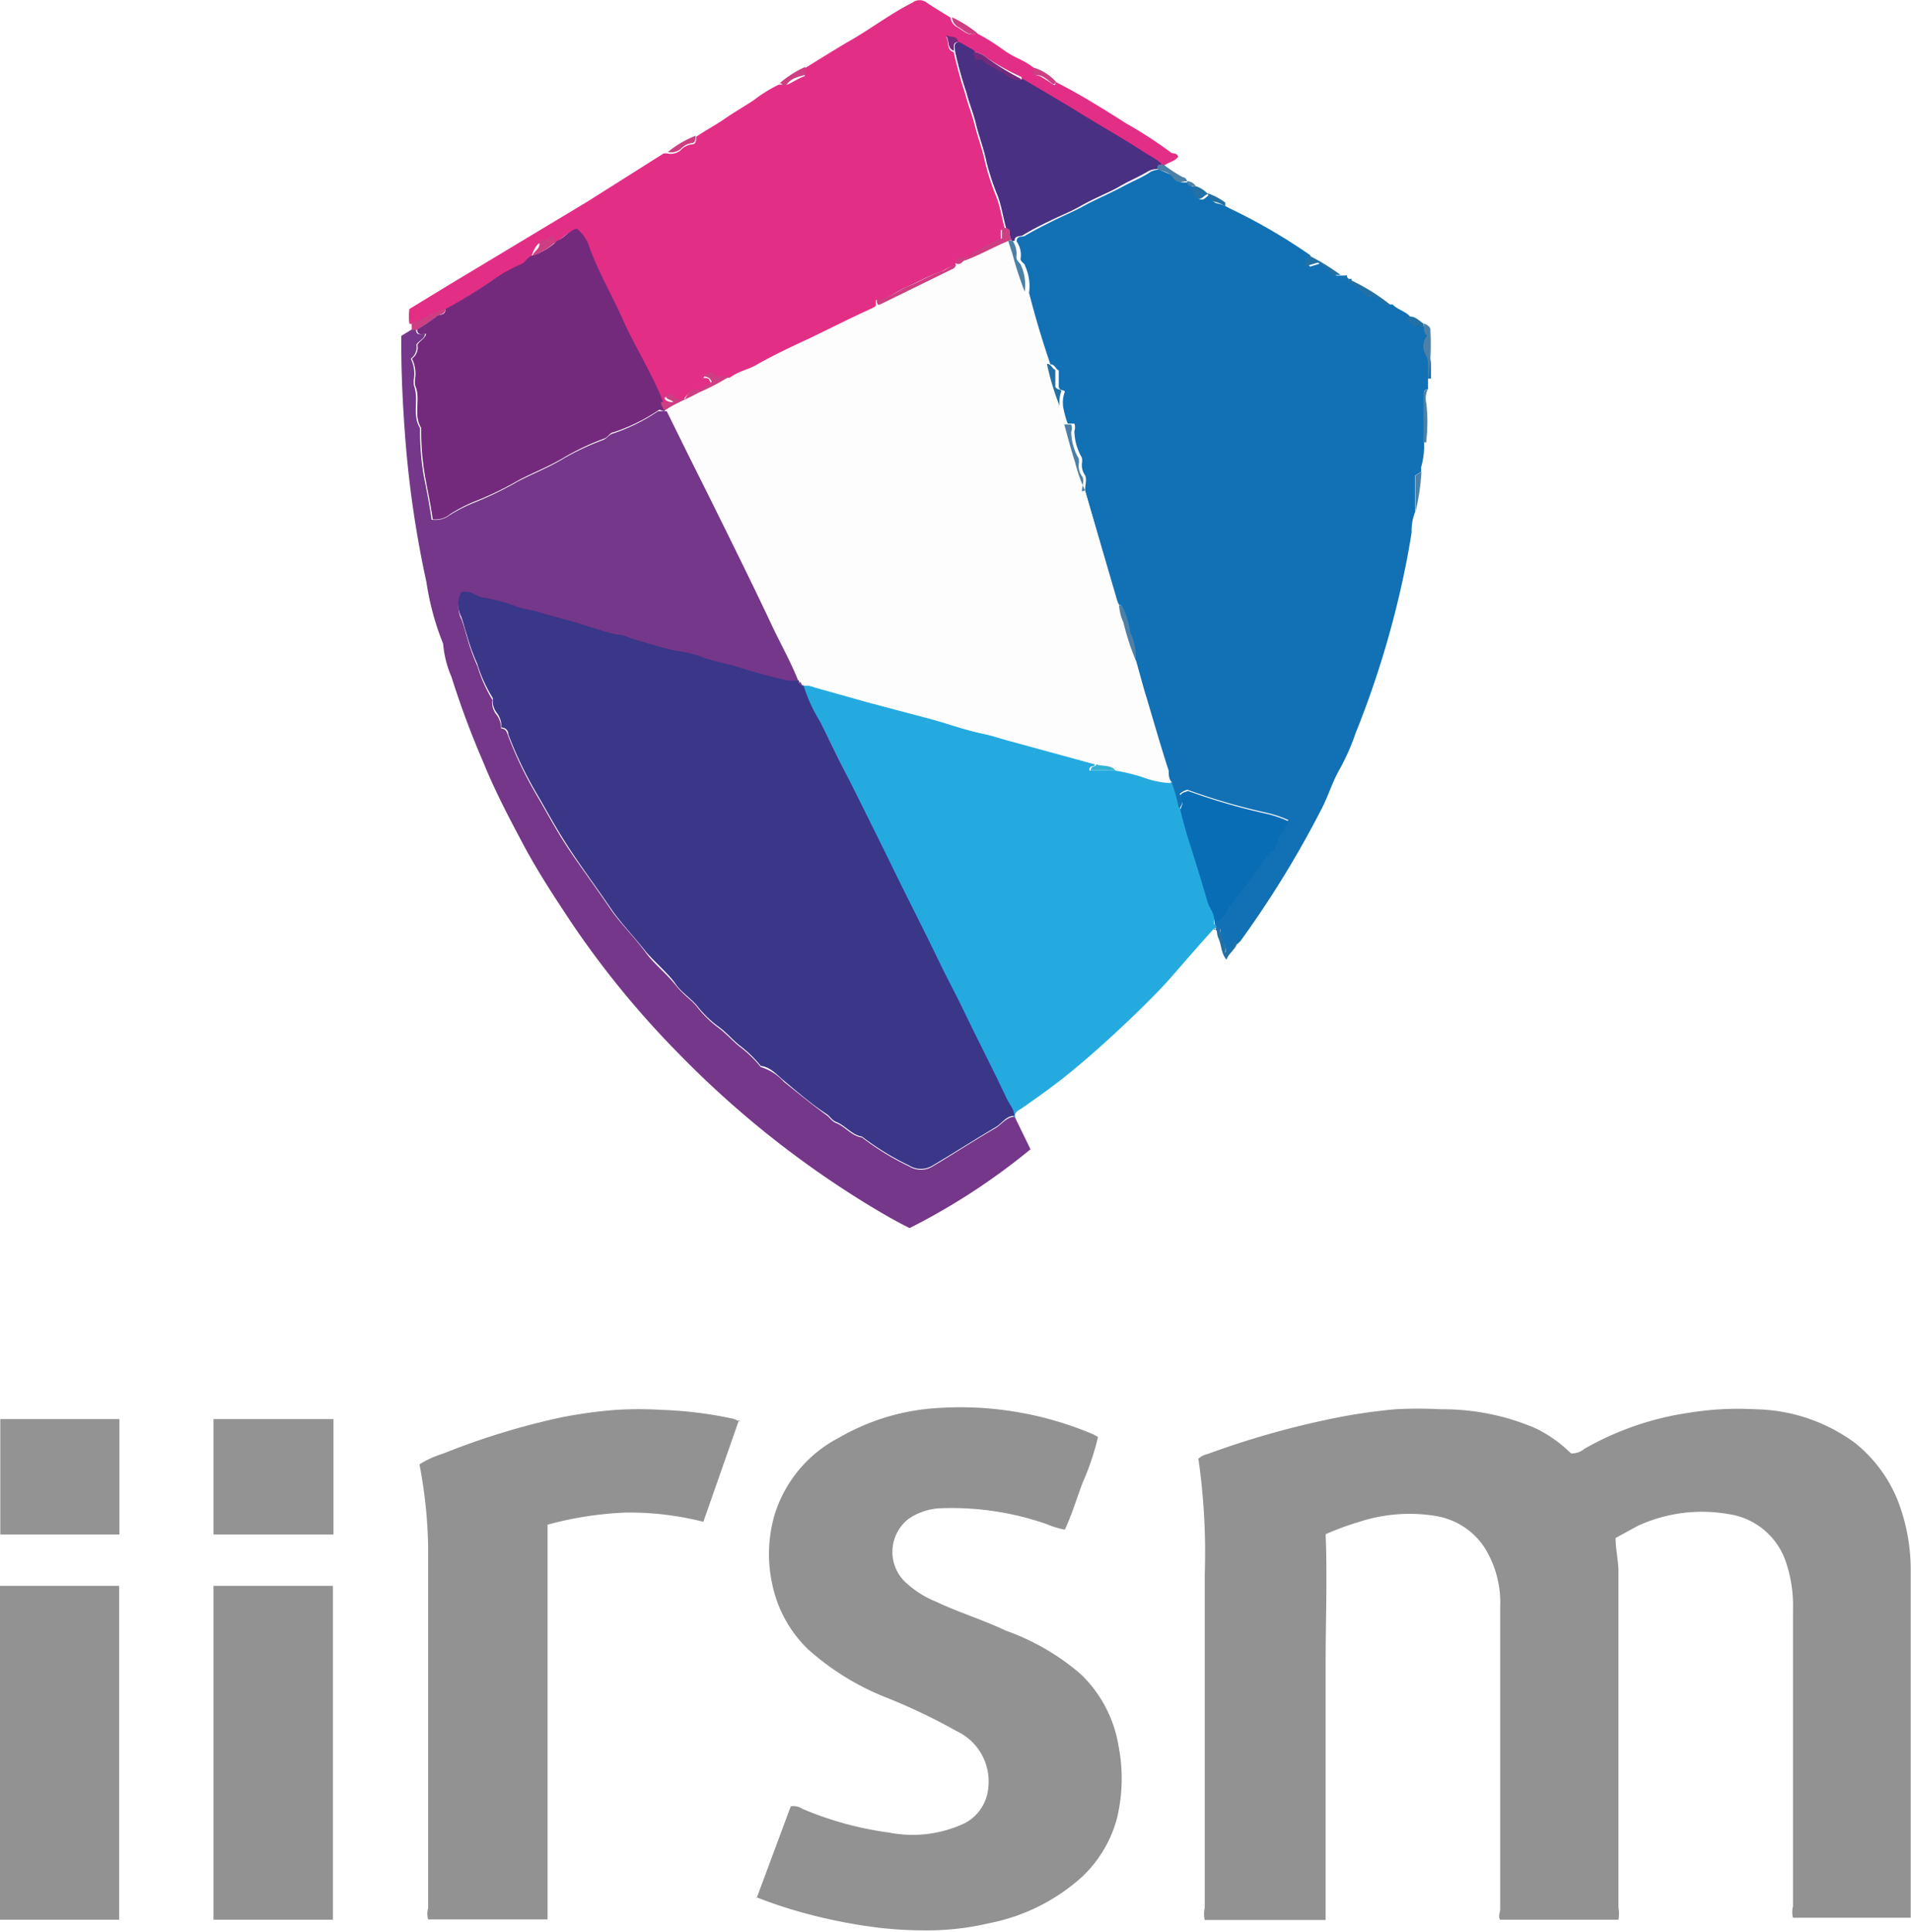 <svg xmlns="http://www.w3.org/2000/svg" viewBox="0 0 66.24 66.95"><defs><style>.\36 71325a5-c93d-4e90-8ded-4c7be040ff27{fill:#929292;}.\30 98d612b-3c74-4611-80b6-05f22e914659{fill:#1271b5;}.\34 266bf5a-30ae-43ec-9549-6965ff1cafd5{fill:#e32e86;}.d3dacee8-b3c7-4969-b8bc-e8ae0b88b1ce{fill:#75378a;}.\36 dc85d6e-6f3c-476b-b228-fd23eeec634d{fill:#25aae0;}.\34 f2c0838-2684-4d2f-957e-cd81bb7f204f{fill:#939393;}.a2eb5d58-6636-492a-85f1-d4a19ddd3b70{fill:#4c80a7;}.\31 b46b1aa-10f1-4274-a12d-60ceddda00b2{fill:#cd3e82;}.d5b2ee6b-42a4-4ed6-a846-d554d953517d{fill:#2370a4;}.\30 eec9a43-8911-4750-9e2f-f76f800275ae{fill:#fdfdfd;}.\31 9deb6c5-89c3-4378-a763-b5efe9283df3{fill:#493082;}.\30 08e6fe8-0b24-4960-aa56-3399fbdd26c0{fill:#096db5;}.\36 ddd6209-ecec-4823-bb75-d7f6f5c621d5{fill:#742a7c;}.c7178d51-e2b6-4611-b7b9-b99796fbf7b0{fill:#3a3688;}.\32 c3778b0-e226-4e72-8e29-f80515efffeb{fill:#34b2d2;}</style></defs><title>iirsm</title><g id="c743faea-a8df-4145-8221-ee473189d360" data-name="Layer 2"><g id="0e0529ae-2d83-4bdc-bded-bc95e1703de2" data-name="Layer 1"><path class="671325a5-c93d-4e90-8ded-4c7be040ff27" d="M41.5,50.59a.7.7,0,0,1,.36-.2,30.19,30.19,0,0,1,4.23-1.21,20,20,0,0,1,2.27-.34,14.22,14.22,0,0,1,1.57,0,8.15,8.15,0,0,1,3.3.66,4.63,4.63,0,0,1,1,.66l.23.21a.68.68,0,0,0,.46-.16,10.25,10.25,0,0,1,3.63-1.25,10.51,10.51,0,0,1,2.29-.12A6,6,0,0,1,64.29,50a4.88,4.88,0,0,1,1.49,2,6.66,6.66,0,0,1,.45,2.49q0,5.81,0,11.63v.34H62.15a.77.77,0,0,1,0-.39c0-3.42,0-6.85,0-10.27a4.78,4.78,0,0,0-.25-1.68,2.47,2.47,0,0,0-2-1.65,5.32,5.32,0,0,0-3.13.41L56,53.3c0,.35.08.71.1,1.08,0,.15,0,.31,0,.47q0,5.63,0,11.26a1.22,1.22,0,0,1,0,.42H52c-.08-.11,0-.25,0-.38,0-3.48,0-7,0-10.45a3.6,3.6,0,0,0-.55-2.08,2.51,2.51,0,0,0-1.67-1.08,5.61,5.61,0,0,0-2.66.2,9.9,9.9,0,0,0-1.17.43c.06,1.48,0,3,0,4.45s0,3,0,4.44v4.48H41.76a.9.9,0,0,1,0-.43q0-5.78,0-11.55a22.88,22.88,0,0,0-.22-4"></path><path class="098d612b-3c74-4611-80b6-05f22e914659" d="M49.5,13.12c0,.12,0,.25,0,.37-.17,0-.14.14-.14.24q0,.8,0,1.6a2.65,2.65,0,0,1-.1.86c0,.07,0,.11,0,.16l-.21.13v1.27a1.74,1.74,0,0,0-.12.7c-.11.71-.25,1.41-.41,2.1A32.77,32.77,0,0,1,47,25.38a8.32,8.32,0,0,1-.52,1.2c-.29.48-.43,1-.69,1.49A35,35,0,0,1,43,32.61l-.1.1-.11,0a.51.51,0,0,1-.32.34c.08-.32-.2-.51-.16-.8,0-.07-.08-.08-.14-.08s-.06-.19-.08-.29l.13,0c.2-.15.28-.39.43-.57.31-.37.6-.77.88-1.17a7,7,0,0,1,.42-.58c.09-.1.24-.19.27-.32a3.35,3.35,0,0,1,.44-.82,4.15,4.15,0,0,0-.74-.25,21.33,21.33,0,0,1-2.76-.8.56.56,0,0,0-.27.15c.14.21.14.24,0,.5a.14.14,0,0,1-.08-.11,5.05,5.05,0,0,0-.22-.77c-.12-.11-.08-.27-.12-.41-.26-.83-.51-1.67-.76-2.51-.13-.44-.25-.89-.37-1.33a2,2,0,0,0-.2-1,2.51,2.51,0,0,0-.29-.92l-.09,0a.84.84,0,0,1-.06-.13L37.61,17c0-.18.07-.39,0-.53a.61.61,0,0,1-.11-.4.54.54,0,0,0,0-.21,1.91,1.91,0,0,1-.26-.92.39.39,0,0,0,0-.26l-.23,0a3.21,3.21,0,0,1-.16-.59,1.11,1.11,0,0,1,.06-.52c-.05-.08-.16,0-.21-.15v-.58c-.12-.06-.14-.22-.29-.21q-.42-1.23-.74-2.48a1.69,1.69,0,0,0-.14-.94c0-.09-.18-.13-.15-.27a.81.81,0,0,0-.14-.57c0-.22.19-.14.29-.2.32-.19.66-.36,1-.53s.71-.32,1.05-.51.88-.42,1.31-.65.71-.33,1-.53a.68.68,0,0,1,.3-.07c.19.1.44.15.55.31s.31.14.49.12v0c0,.13.09.16.2.17a.51.51,0,0,0,.11.4c.21.13.27-.12.42-.12h0a.31.31,0,0,0,.28.3,1.23,1.23,0,0,1,.36.15,19.84,19.84,0,0,1,2.81,1.63c.09.14-.18.25,0,.4l.4-.12a2.21,2.21,0,0,1,.51.43h.31a.06.06,0,0,1,.06,0c0,.11.06.13.16.11h0s0,.12,0,.13c.27.07.43.29.63.47a.46.46,0,0,1,.47.18.38.38,0,0,0,.32.11c.17.18.43.23.6.41,0,.18.15.2.21.33a.52.52,0,0,1,.38.07.27.27,0,0,0,.11.27.57.57,0,0,0-.06.65.66.66,0,0,1,.09.33c0,.17,0,.34,0,.51"></path><path class="671325a5-c93d-4e90-8ded-4c7be040ff27" d="M26.22,65.8l1.19-3.2a.57.57,0,0,1,.41.09,11.6,11.6,0,0,0,3,.82,4.23,4.23,0,0,0,2.63-.33,1.54,1.54,0,0,0,.81-1.26A1.92,1.92,0,0,0,33.17,60a20.34,20.34,0,0,0-2.4-1.15A9.05,9.05,0,0,1,28,57.15a4.36,4.36,0,0,1-1.23-2.24,4.87,4.87,0,0,1,.09-2.45,4.51,4.51,0,0,1,2.23-2.64,7.72,7.72,0,0,1,3.11-1,11.82,11.82,0,0,1,5.7.89l.16.09a9.06,9.06,0,0,1-.54,1.6c-.2.53-.36,1.08-.61,1.61a2.93,2.93,0,0,1-.63-.19,10,10,0,0,0-3.66-.55,2.1,2.1,0,0,0-1.13.37,1.45,1.45,0,0,0-.14,2.16,3.45,3.45,0,0,0,1.1.71c.78.37,1.61.62,2.41,1A8.17,8.17,0,0,1,37.44,58a4.42,4.42,0,0,1,1.33,2.5,5.86,5.86,0,0,1-.06,2.54,4.3,4.3,0,0,1-1.2,2,6.71,6.71,0,0,1-3.22,1.61,9.35,9.35,0,0,1-2.17.25,14.29,14.29,0,0,1-1.64-.09,18.41,18.41,0,0,1-2.71-.54,15.53,15.53,0,0,1-1.55-.52"></path><path class="4266bf5a-30ae-43ec-9549-6965ff1cafd5" d="M33.87,1.16a7,7,0,0,1,.83.51,3.43,3.43,0,0,0,.6.36,3,3,0,0,1,.55.33c0,.1,0,.24.1.25s.35.18.51.29.1,0,.13-.06c.85.43,1.65.93,2.45,1.44a14.43,14.43,0,0,1,1.54,1c.07.06.2,0,.26.15-.12.17-.34.19-.49.31h-.12a3.22,3.22,0,0,0-.5-.33C39,4.91,38.22,4.48,37.47,4s-1.37-.82-2.06-1.23c0,0,0-.09,0-.1A8.67,8.67,0,0,1,34.2,2a.94.94,0,0,0-.48-.21l-.51-.29c-.05-.2-.22-.15-.41-.23.11.23,0,.45.26.54a13.56,13.56,0,0,0,.4,1.45c.09.37.24.72.33,1.09s.26.82.35,1.25a8.3,8.3,0,0,0,.4,1.23c.14.37.19.76.3,1.14l-.15,0,0,.36a5.69,5.69,0,0,0-1,.5.5.5,0,0,1-.36.15c-.15,0-.22.07-.21.23h0c-.22,0-.36.16-.54.22-.41.13-.78.36-1.17.52s-.64.47-1.05.45c0,.1,0,.14,0,.2a1.09,1.09,0,0,1-.18.12c-.76.34-1.5.73-2.25,1.08s-1.21.57-1.79.9c-.27.15-.58.21-.84.39,0,0,0,0-.05,0-.18,0-.37.1-.54-.09a.23.23,0,0,0-.33.1c.19,0,.19,0,.26.19-.11.11-.28.13-.35.27l-.32,0a.79.79,0,0,0-.26.27l-.29.05c-.18-.2-.18-.2-.38-.1,0,.14.17.11.26.21h-.42c-.42-.95-1-1.84-1.37-2.79s-.84-1.64-1.16-2.5a1.36,1.36,0,0,0-.46-.7c-.27.07-.44.32-.68.43,0-.22-.18-.2-.27-.1s-.21.05-.3.14-.18.28-.23.45-.26.23-.43.31a5.44,5.44,0,0,0-1,.55,16.61,16.61,0,0,1-1.63,1c-.24,0-.39.15-.59.23s-.34.25-.57.21a1.83,1.83,0,0,1,0-.51l1.41-.86L20.34,7,23,5.32a.5.5,0,0,1,.14,0,.53.53,0,0,0,.45-.11A.63.63,0,0,1,24,5c.13,0,.13-.15.13-.26.34-.23.7-.42,1-.63s.67-.42,1-.64A4.94,4.94,0,0,1,27,2.93c.1,0,.21,0,.28,0s.39-.22.61-.29V2.37c.48-.3,1-.62,1.45-.89.78-.43,1.51-1,2.29-1.39a.4.4,0,0,1,.49,0c.27.18.55.35.83.52a.41.41,0,0,0,.23.33c.2.11.38.33.65.22"></path><path class="d3dacee8-b3c7-4969-b8bc-e8ae0b88b1ce" d="M35.18,38.72l.54,1.11a22.64,22.64,0,0,1-4.19,2.73c-.51-.25-1-.54-1.51-.85a33.68,33.68,0,0,1-6.45-5.15,31.74,31.74,0,0,1-3.8-4.64c-.57-.86-1.14-1.73-1.63-2.65s-1-1.89-1.39-2.86a30.39,30.39,0,0,1-1.1-2.95,3.65,3.65,0,0,1-.29-1.15,9.39,9.39,0,0,1-.58-2.14,36.51,36.51,0,0,1-.73-4.95c-.09-1.18-.15-2.36-.14-3.58l.36-.22h.15c0,.22.17.16.31.15,0,.18-.22.23-.3.38a.48.48,0,0,1-.19.48,1.19,1.19,0,0,1,.11.68.77.77,0,0,0,0,.26c.18.48-.08,1,.21,1.47a9.1,9.1,0,0,0,.13,1.66c.1.5.2,1,.27,1.51a.8.8,0,0,0,.6-.14,5.4,5.4,0,0,1,.8-.42,11.5,11.5,0,0,0,1.58-.76c.54-.28,1.11-.5,1.63-.82a8.92,8.92,0,0,1,1.33-.62c.13-.05.2-.18.33-.22a6.4,6.4,0,0,0,1.58-.78c.05,0,.14,0,.21,0h.09l.76,1.54c1,2,2,4,2.94,6,.3.62.64,1.23.89,1.88a2.2,2.2,0,0,1-.4,0c-.56-.13-1.12-.28-1.67-.45s-.95-.21-1.4-.4a3.88,3.88,0,0,0-.74-.17c-.48-.09-1-.25-1.42-.38-.22-.06-.43-.15-.66-.19-.48-.08-.92-.27-1.38-.4s-.81-.21-1.21-.34-.61-.13-.9-.23a6.09,6.09,0,0,0-1.08-.3.86.86,0,0,1-.37-.12.63.63,0,0,0-.47-.08.91.91,0,0,0,0,.86c.07.2.13.41.19.62a7.15,7.15,0,0,0,.36,1,5,5,0,0,0,.51,1.15.1.1,0,0,1,0,.07.67.67,0,0,0,.16.47.8.8,0,0,1,.15.47c.17,0,.2.13.24.24a13.17,13.17,0,0,0,1,2.08c.35.6.68,1.22,1.07,1.81s1,1.41,1.47,2.11c.38.55.86,1,1.26,1.56.29.38.68.68,1,1.08s.55.5.78.8a3.75,3.75,0,0,0,.69.67c.26.19.48.44.73.65a4.14,4.14,0,0,1,.76.73,1.74,1.74,0,0,1,.8.51c.49.39,1,.81,1.47,1.15.12.08.19.22.34.28.32.12.53.45.9.5a9.07,9.07,0,0,0,1.63,1,.77.77,0,0,0,.82,0c.73-.43,1.44-.9,2.17-1.32.22-.13.37-.38.66-.4h.05"></path><path class="6dc85d6e-6f3c-476b-b228-fd23eeec634d" d="M35.18,38.72h-.05c0-.25-.19-.42-.28-.63-.44-1-1-2-1.47-3-.28-.59-.6-1.17-.88-1.76-.57-1.18-1.16-2.35-1.74-3.52Q30.09,28.4,29.4,27c-.33-.67-.64-1.35-1-2a5.43,5.43,0,0,1-.57-1.24.84.84,0,0,1,.39.06l1.85.52,2,.53c.67.17,1.33.42,2,.56.3.06.58.16.88.24l3,.82c0,.11-.2,0-.19.21h.86a6.22,6.22,0,0,1,1,.24,3.09,3.09,0,0,0,1,.2,5.05,5.05,0,0,1,.22.77.14.14,0,0,0,.08.11c.1.41.22.81.34,1.21q.32,1,.61,2c.06.2.22.35.22.57s-.05.22.08.29a.09.09,0,0,1-.09.09c-.5.55-1,1.13-1.47,1.67s-1.26,1.31-1.93,1.93-1.21,1.09-1.85,1.6c-.45.35-.91.68-1.37,1-.1.08-.25.11-.28.27"></path><path class="671325a5-c93d-4e90-8ded-4c7be040ff27" d="M25.62,49.2l-1.24,3.54a10.35,10.35,0,0,0-2.69-.32,12,12,0,0,0-2.71.42V66.52H14.84a.71.71,0,0,1,0-.39q0-6.27,0-12.54a16.53,16.53,0,0,0-.3-2.84,3.3,3.3,0,0,1,.81-.37,25.36,25.36,0,0,1,4.06-1.25,16,16,0,0,1,1.95-.27,13.09,13.09,0,0,1,1.57,0,13.92,13.92,0,0,1,2.49.31,1.65,1.65,0,0,1,.23.1"></path><rect class="671325a5-c93d-4e90-8ded-4c7be040ff27" x="7.4" y="54.96" width="4.14" height="11.57"></rect><rect class="671325a5-c93d-4e90-8ded-4c7be040ff27" y="54.96" width="4.13" height="11.57"></rect><path class="4f2c0838-2684-4d2f-957e-cd81bb7f204f" d="M11.56,53.18H7.4v-4h4.16c0,1.32,0,2.64,0,4"></path><rect class="4f2c0838-2684-4d2f-957e-cd81bb7f204f" x="0.01" y="49.18" width="4.13" height="4"></rect><path class="a2eb5d58-6636-492a-85f1-d4a19ddd3b70" d="M49.5,13.12c0-.17,0-.34,0-.51a.66.66,0,0,0-.09-.33.57.57,0,0,1,.06-.65.27.27,0,0,1-.11-.27s0-.09,0-.13.22.07.22.19a9.38,9.38,0,0,1-.06,1.69"></path><path class="1b46b1aa-10f1-4274-a12d-60ceddda00b2" d="M14.42,11.44h-.15l0-.28c.23,0,.38-.14.57-.21s.36-.25.59-.23c0,.2-.21.16-.31.25a6.2,6.2,0,0,1-.71.48"></path><path class="d5b2ee6b-42a4-4ed6-a846-d554d953517d" d="M42.07,32.22a.09.09,0,0,0,.09-.09c.06,0,.15,0,.14.08,0,.29.24.48.16.8a.51.51,0,0,0,.32-.34l.11,0c-.06.23-.29.35-.38.59-.19-.24-.17-.51-.27-.73s0-.27-.16-.35"></path><path class="d5b2ee6b-42a4-4ed6-a846-d554d953517d" d="M46.5,9.53h-.31a2.21,2.21,0,0,0-.51-.43l-.4.12c-.15-.15.12-.26,0-.41a7.5,7.5,0,0,1,1.19.72"></path><path class="d5b2ee6b-42a4-4ed6-a846-d554d953517d" d="M48.16,10.56a.38.38,0,0,1-.32-.11.46.46,0,0,0-.47-.18c-.2-.18-.36-.4-.63-.47-.05,0,0-.08,0-.13a7,7,0,0,1,1.45.89"></path><path class="a2eb5d58-6636-492a-85f1-d4a19ddd3b70" d="M40.22,5.71h.12a4.66,4.66,0,0,0,.66.43c.06,0,.13.06.15.14-.18,0-.33.11-.49-.12s-.36-.21-.55-.3c0-.07,0-.14.11-.15"></path><path class="a2eb5d58-6636-492a-85f1-d4a19ddd3b70" d="M49.06,17.75V16.48l.21-.13a7.5,7.5,0,0,1-.21,1.4"></path><path class="1b46b1aa-10f1-4274-a12d-60ceddda00b2" d="M24.11,4.7c0,.11,0,.25-.13.26a.63.63,0,0,0-.38.2.54.54,0,0,1-.45.11,3.44,3.44,0,0,1,1-.58"></path><path class="1b46b1aa-10f1-4274-a12d-60ceddda00b2" d="M33.87,1.16c-.28.11-.46-.11-.65-.22A.41.41,0,0,1,33,.6a4.13,4.13,0,0,1,.89.56"></path><path class="a2eb5d58-6636-492a-85f1-d4a19ddd3b70" d="M49.35,15.33q0-.8,0-1.6c0-.1,0-.23.14-.24a.74.74,0,0,0-.05.49,5.83,5.83,0,0,1,0,1.29s0,0,0,.06"></path><path class="1b46b1aa-10f1-4274-a12d-60ceddda00b2" d="M27.92,2.37v.22c-.22.07-.45.1-.61.29s-.18,0-.28,0a3.61,3.61,0,0,1,.88-.56"></path><path class="d5b2ee6b-42a4-4ed6-a846-d554d953517d" d="M41.88,6.73c-.15,0-.21.25-.42.12a.52.52,0,0,1-.11-.4h.09a.91.91,0,0,1,.44.29"></path><path class="1b46b1aa-10f1-4274-a12d-60ceddda00b2" d="M36.59,2.83c0,.06-.05.12-.13.06s-.29-.28-.51-.29-.11-.15-.1-.25a1.75,1.75,0,0,1,.75.48"></path><path class="d5b2ee6b-42a4-4ed6-a846-d554d953517d" d="M49.35,11.24s0,.09,0,.13A.52.52,0,0,0,49,11.3c-.06-.13-.25-.15-.21-.33.23,0,.23,0,.58.27"></path><path class="d5b2ee6b-42a4-4ed6-a846-d554d953517d" d="M42.51,7.18A1.23,1.23,0,0,0,42.15,7a.31.31,0,0,1-.28-.3,2.26,2.26,0,0,1,.6.32s0,.08,0,.13"></path><path class="a2eb5d58-6636-492a-85f1-d4a19ddd3b70" d="M41.44,6.45h-.09c-.11,0-.19,0-.2-.17a.36.36,0,0,1,.29.16"></path><path class="d5b2ee6b-42a4-4ed6-a846-d554d953517d" d="M46.72,9.67c-.09,0-.16,0-.16-.11a.14.14,0,0,1,.16.11"></path><path class="0eec9a43-8911-4750-9e2f-f76f800275ae" d="M38,26.49l-3-.82c-.29-.08-.58-.18-.88-.24-.68-.14-1.34-.39-2-.56l-2-.53-1.85-.52a.83.83,0,0,0-.39-.06l-.06,0a.14.14,0,0,0-.09-.13h0c-.25-.65-.58-1.26-.89-1.88-1-2-2-4-2.94-6l-.76-1.54c.36-.23.76-.38,1.13-.59a8.07,8.07,0,0,0,1.12-.59c.26-.18.57-.23.84-.39.58-.33,1.19-.62,1.8-.9.75-.36,1.49-.74,2.25-1.08a1.11,1.11,0,0,0,.18-.12h.07L33,9.33a.21.21,0,0,0,.14-.15h0c.14.06.21-.08.31-.12.52-.2,1-.47,1.53-.69,0,.15.09.3.14.44a12.5,12.5,0,0,0,.43,1.33q.32,1.26.74,2.48a8.62,8.62,0,0,0,.44,1.46,3.33,3.33,0,0,0,.16.6c.12.43.24.86.37,1.29A5.55,5.55,0,0,0,37.61,17l1.12,3.83a.87.87,0,0,0,.06.13,1.67,1.67,0,0,0,.15.59,8.86,8.86,0,0,0,.43,1.32c.13.44.24.89.38,1.33.25.84.49,1.68.76,2.51,0,.14,0,.3.12.41a3.13,3.13,0,0,1-1-.2,6.18,6.18,0,0,0-1-.24c-.19-.19-.45-.12-.67-.21"></path><path class="19deb6c5-89c3-4378-a763-b5efe9283df3" d="M40.22,5.71c-.09,0-.1.07-.11.15a.67.67,0,0,0-.3.07c-.33.2-.7.35-1,.53s-.88.41-1.3.65-.7.34-1.05.51-.68.33-1,.53c-.1.06-.3,0-.29.2l-.09,0A.45.45,0,0,1,35,8.06a.13.13,0,0,0-.12-.14c-.11-.38-.16-.77-.3-1.14a8.26,8.26,0,0,1-.4-1.23c-.09-.43-.25-.83-.35-1.25s-.24-.72-.33-1.09a13.73,13.73,0,0,1-.4-1.45c0-.11-.07-.3.16-.3l.51.29.11.28c.06,0,.16,0,.2,0,.25.25.61.33.88.56a.62.62,0,0,0,.5.15c.69.41,1.38.81,2.06,1.23s1.51.89,2.24,1.37a3.28,3.28,0,0,1,.5.33"></path><path class="008e6fe8-0b24-4960-aa56-3399fbdd26c0" d="M42.08,31.84c0-.22-.16-.37-.22-.57q-.29-1-.61-2c-.13-.4-.24-.8-.34-1.21.11-.26.1-.29,0-.5.07-.1.18-.11.27-.15a21.32,21.32,0,0,0,2.76.8,4.15,4.15,0,0,1,.74.26,3.37,3.37,0,0,0-.44.82c0,.13-.18.22-.27.32s-.28.39-.42.58c-.28.4-.57.79-.88,1.17-.15.18-.23.42-.43.57l-.13,0"></path><path class="a2eb5d58-6636-492a-85f1-d4a19ddd3b70" d="M37.61,17A5.56,5.56,0,0,1,37.26,16c-.14-.42-.25-.86-.37-1.29l.24,0a.38.38,0,0,1,0,.26,1.91,1.91,0,0,0,.26.92.54.54,0,0,1,0,.21.61.61,0,0,0,.11.4c.11.14,0,.35,0,.53"></path><path class="a2eb5d58-6636-492a-85f1-d4a19ddd3b70" d="M39.37,22.89a8.87,8.87,0,0,1-.43-1.32,1.67,1.67,0,0,1-.15-.59l.09,0a2.55,2.55,0,0,1,.29.92,2,2,0,0,1,.2,1"></path><path class="a2eb5d58-6636-492a-85f1-d4a19ddd3b70" d="M35,8.33l.09,0a.81.81,0,0,1,.14.57c0,.14.1.18.15.27a1.69,1.69,0,0,1,.14.94,12.78,12.78,0,0,1-.43-1.32c-.05-.15-.1-.3-.14-.44l0,0"></path><path class="d5b2ee6b-42a4-4ed6-a846-d554d953517d" d="M36.73,14.07a8.71,8.71,0,0,1-.44-1.46c.15,0,.17.16.29.21v.58c.05.11.15.07.21.15a1.11,1.11,0,0,0-.06.52"></path><path class="6ddd6209-ecec-4823-bb75-d7f6f5c621d5" d="M14.42,11.44a6.2,6.2,0,0,0,.71-.48c.1-.09.31,0,.31-.25a16.83,16.83,0,0,0,1.63-1,5.57,5.57,0,0,1,1-.56c.17-.08.23-.28.43-.31a2.23,2.23,0,0,0,.81-.49c.25-.11.41-.35.68-.43a1.36,1.36,0,0,1,.46.7c.32.86.79,1.66,1.16,2.5s1,1.84,1.37,2.79c0,.11.09.19.08.29s-.16,0-.21,0a6.38,6.38,0,0,1-1.58.78c-.12,0-.19.17-.33.22a8.82,8.82,0,0,0-1.33.62c-.52.32-1.09.54-1.63.82a11.28,11.28,0,0,1-1.58.76,5.4,5.4,0,0,0-.8.42A.8.8,0,0,1,15,18c-.07-.5-.18-1-.27-1.51a9.19,9.19,0,0,1-.13-1.66c-.29-.46,0-1-.21-1.47a.79.79,0,0,1,0-.25,1.18,1.18,0,0,0-.11-.68.48.48,0,0,0,.19-.48c.08-.15.26-.2.3-.38-.14,0-.3.07-.31-.15"></path><path class="1b46b1aa-10f1-4274-a12d-60ceddda00b2" d="M23,14.22c0-.11-.11-.18-.08-.29h.42c-.1-.1-.25-.07-.26-.21.2-.1.2-.1.38.1l.29,0A.77.77,0,0,1,24,13.5l.32,0c.07-.14.24-.17.35-.27-.08-.14-.08-.14-.26-.19a.23.23,0,0,1,.33-.1c.17.18.36.09.54.08,0,0,0,0,.05,0a8,8,0,0,1-1.12.59c-.37.21-.77.35-1.13.59H23"></path><path class="1b46b1aa-10f1-4274-a12d-60ceddda00b2" d="M33.14,9.17a.21.21,0,0,1-.14.16l-2.51,1.23h-.07c0-.06-.07-.1,0-.19.41,0,.69-.31,1.06-.45s.76-.39,1.17-.52c.19-.06.32-.25.54-.22"></path><path class="1b46b1aa-10f1-4274-a12d-60ceddda00b2" d="M35,8.33l0,0c-.52.21-1,.49-1.53.69-.1,0-.16.18-.31.12s.07-.24.21-.23a.5.5,0,0,0,.36-.15,5.7,5.7,0,0,1,1-.5l0-.36.15,0a.13.13,0,0,1,.12.14.44.44,0,0,0,.06.27"></path><path class="6ddd6209-ecec-4823-bb75-d7f6f5c621d5" d="M35.41,2.78a.62.62,0,0,1-.5-.15c-.27-.22-.63-.3-.88-.56,0,0-.13,0-.2,0l-.11-.28A.94.94,0,0,1,34.2,2a8.88,8.88,0,0,0,1.17.72s0,.07,0,.1"></path><path class="1b46b1aa-10f1-4274-a12d-60ceddda00b2" d="M19.27,8.37a2.24,2.24,0,0,1-.81.49c.05-.17.28-.24.23-.45s.21,0,.3-.14.25-.12.27.1"></path><path class="6ddd6209-ecec-4823-bb75-d7f6f5c621d5" d="M33.22,1.46c-.23,0-.13.19-.16.3-.23-.09-.15-.31-.26-.54.19.09.36,0,.41.23"></path><path class="c7178d51-e2b6-4611-b7b9-b99796fbf7b0" d="M27.79,23.75l.06,0A5.43,5.43,0,0,0,28.42,25c.34.66.65,1.34,1,2q.69,1.38,1.37,2.76c.57,1.18,1.17,2.34,1.74,3.52.28.59.6,1.17.88,1.76.48,1,1,2,1.47,3,.09.21.27.38.28.63-.29,0-.43.27-.66.4-.73.43-1.44.89-2.17,1.32a.77.77,0,0,1-.82,0,9.12,9.12,0,0,1-1.63-1c-.36-.06-.57-.38-.9-.51-.14-.05-.21-.2-.34-.28-.52-.34-1-.76-1.47-1.15-.24-.2-.46-.47-.8-.51a4.14,4.14,0,0,0-.76-.73c-.25-.21-.46-.46-.73-.65a3.69,3.69,0,0,1-.69-.67c-.24-.3-.57-.49-.78-.8s-.66-.7-1-1.08c-.41-.53-.88-1-1.26-1.56-.48-.71-1-1.4-1.46-2.11s-.72-1.21-1.07-1.81a13.26,13.26,0,0,1-1-2.08c0-.11-.07-.23-.24-.24a.79.79,0,0,0-.14-.48.67.67,0,0,1-.16-.47.1.1,0,0,0,0-.07A5,5,0,0,1,16.54,23a7.22,7.22,0,0,1-.36-1c-.07-.21-.12-.42-.19-.62a.91.91,0,0,1,0-.86.63.63,0,0,1,.47.08.86.86,0,0,0,.37.12,6.09,6.09,0,0,1,1.08.3c.29.1.61.13.9.23s.81.22,1.21.34.91.31,1.38.4c.22,0,.44.13.66.19.47.13.94.29,1.42.38a3.88,3.88,0,0,1,.74.17c.45.18.93.25,1.4.4s1.1.32,1.67.45a2.2,2.2,0,0,0,.4,0h0c0,.07,0,.13.09.13"></path><path class="2c3778b0-e226-4e72-8e29-f80515efffeb" d="M38,26.49c.22.08.48,0,.67.21h-.86c0-.19.17-.1.19-.21"></path><path class="d3dacee8-b3c7-4969-b8bc-e8ae0b88b1ce" d="M27.79,23.75c-.09,0-.09-.06-.09-.13a.14.14,0,0,1,.09.13"></path></g></g></svg>